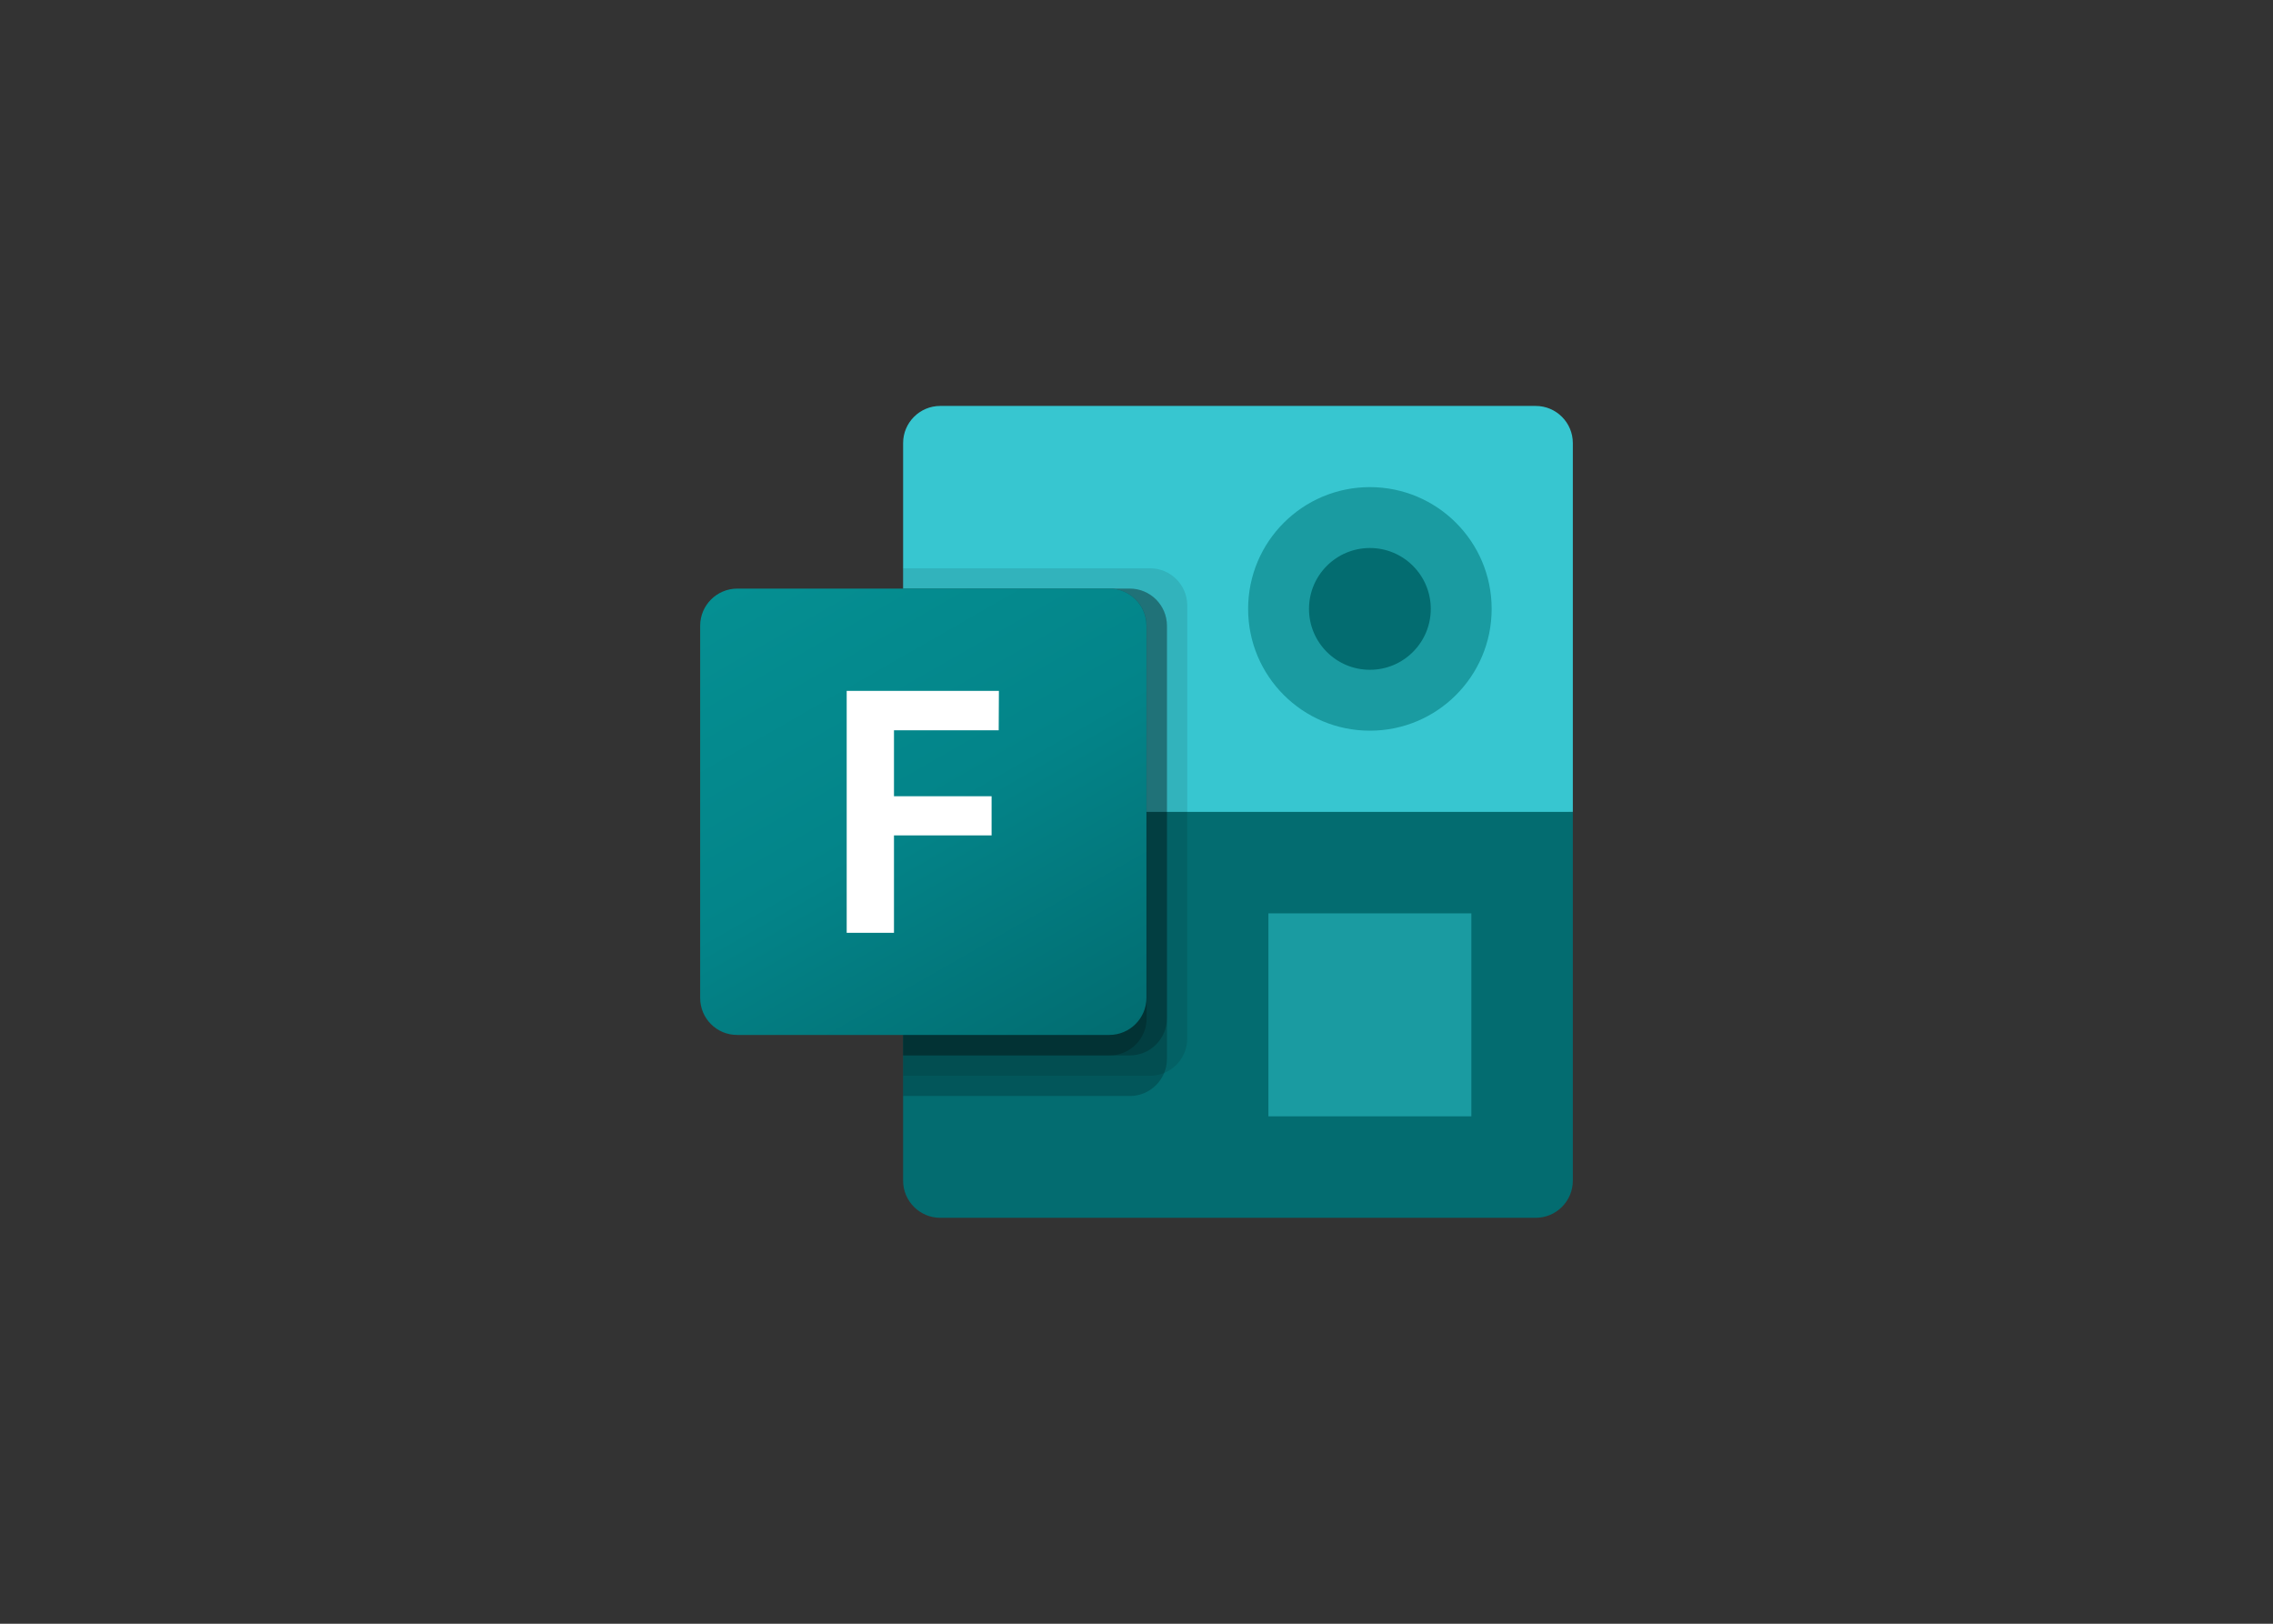 <svg clip-rule="evenodd" fill-rule="evenodd" stroke-linejoin="round" stroke-miterlimit="2" viewBox="0 0 560 400" xmlns="http://www.w3.org/2000/svg" xmlns:xlink="http://www.w3.org/1999/xlink"><rect x="0" y="0" width="560" height="400" fill="#333333" stroke="none"/><linearGradient id="a" gradientTransform="matrix(71.782 124.323 -124.323 71.782 191.609 137.839)" gradientUnits="userSpaceOnUse" x1="0" x2="1" y1="0" y2="0"><stop offset="0" stop-color="#058f92"/><stop offset=".5" stop-color="#038489"/><stop offset="1" stop-color="#026d71"/></linearGradient><g fill-rule="nonzero"><path d="m387.5 200v90.85c0 5.05-4.1 9.15-9.15 9.15h-146.7c-5.05 0-9.15-4.1-9.15-9.15v-90.85l85-10z" fill="#036c70"/><path d="m231.65 100h146.7c5.05 0 9.15 4.1 9.15 9.15v90.85h-165v-90.85c0-5.05 4.1-9.15 9.15-9.15z" fill="#37c6d0"/><path d="m312.5 225h50v50h-50z" fill="#1a9ba1"/></g><circle cx="337.5" cy="150" fill="#1a9ba1" r="30"/><circle cx="337.5" cy="150" fill="#036c70" r="15"/><g fill-rule="nonzero"><path d="m283.35 140h-60.85v125h60.85c5.05 0 9.15-4.1 9.15-9.15v-106.7c0-5.05-4.1-9.15-9.15-9.15z" fill-opacity=".1"/><g fill-opacity=".2"><path d="m278.35 145h-55.85v125h55.85c5.05 0 9.15-4.1 9.15-9.15v-106.7c0-5.05-4.1-9.15-9.15-9.15z"/><path d="m278.35 145h-55.85v115h55.85c5.05 0 9.15-4.1 9.15-9.15v-96.7c0-5.05-4.1-9.15-9.15-9.15z"/><path d="m273.35 145h-50.85v115h50.85c5.05 0 9.15-4.1 9.15-9.15v-96.7c0-5.05-4.1-9.15-9.15-9.15z"/></g><path d="m181.65 145h91.65c5.05 0 9.15 4.1 9.15 9.15v91.65c0 5.05-4.1 9.15-9.15 9.15h-91.65c-5.05.05-9.15-4.05-9.15-9.1v-91.7c0-5.05 4.1-9.15 9.15-9.15z" fill="url(#a)"/><path d="m246.05 179.9h-25.8v16.25h24.05v9.65h-24.05v24h-11.65v-59.6h37.5z" fill="#fff"/></g></svg>
